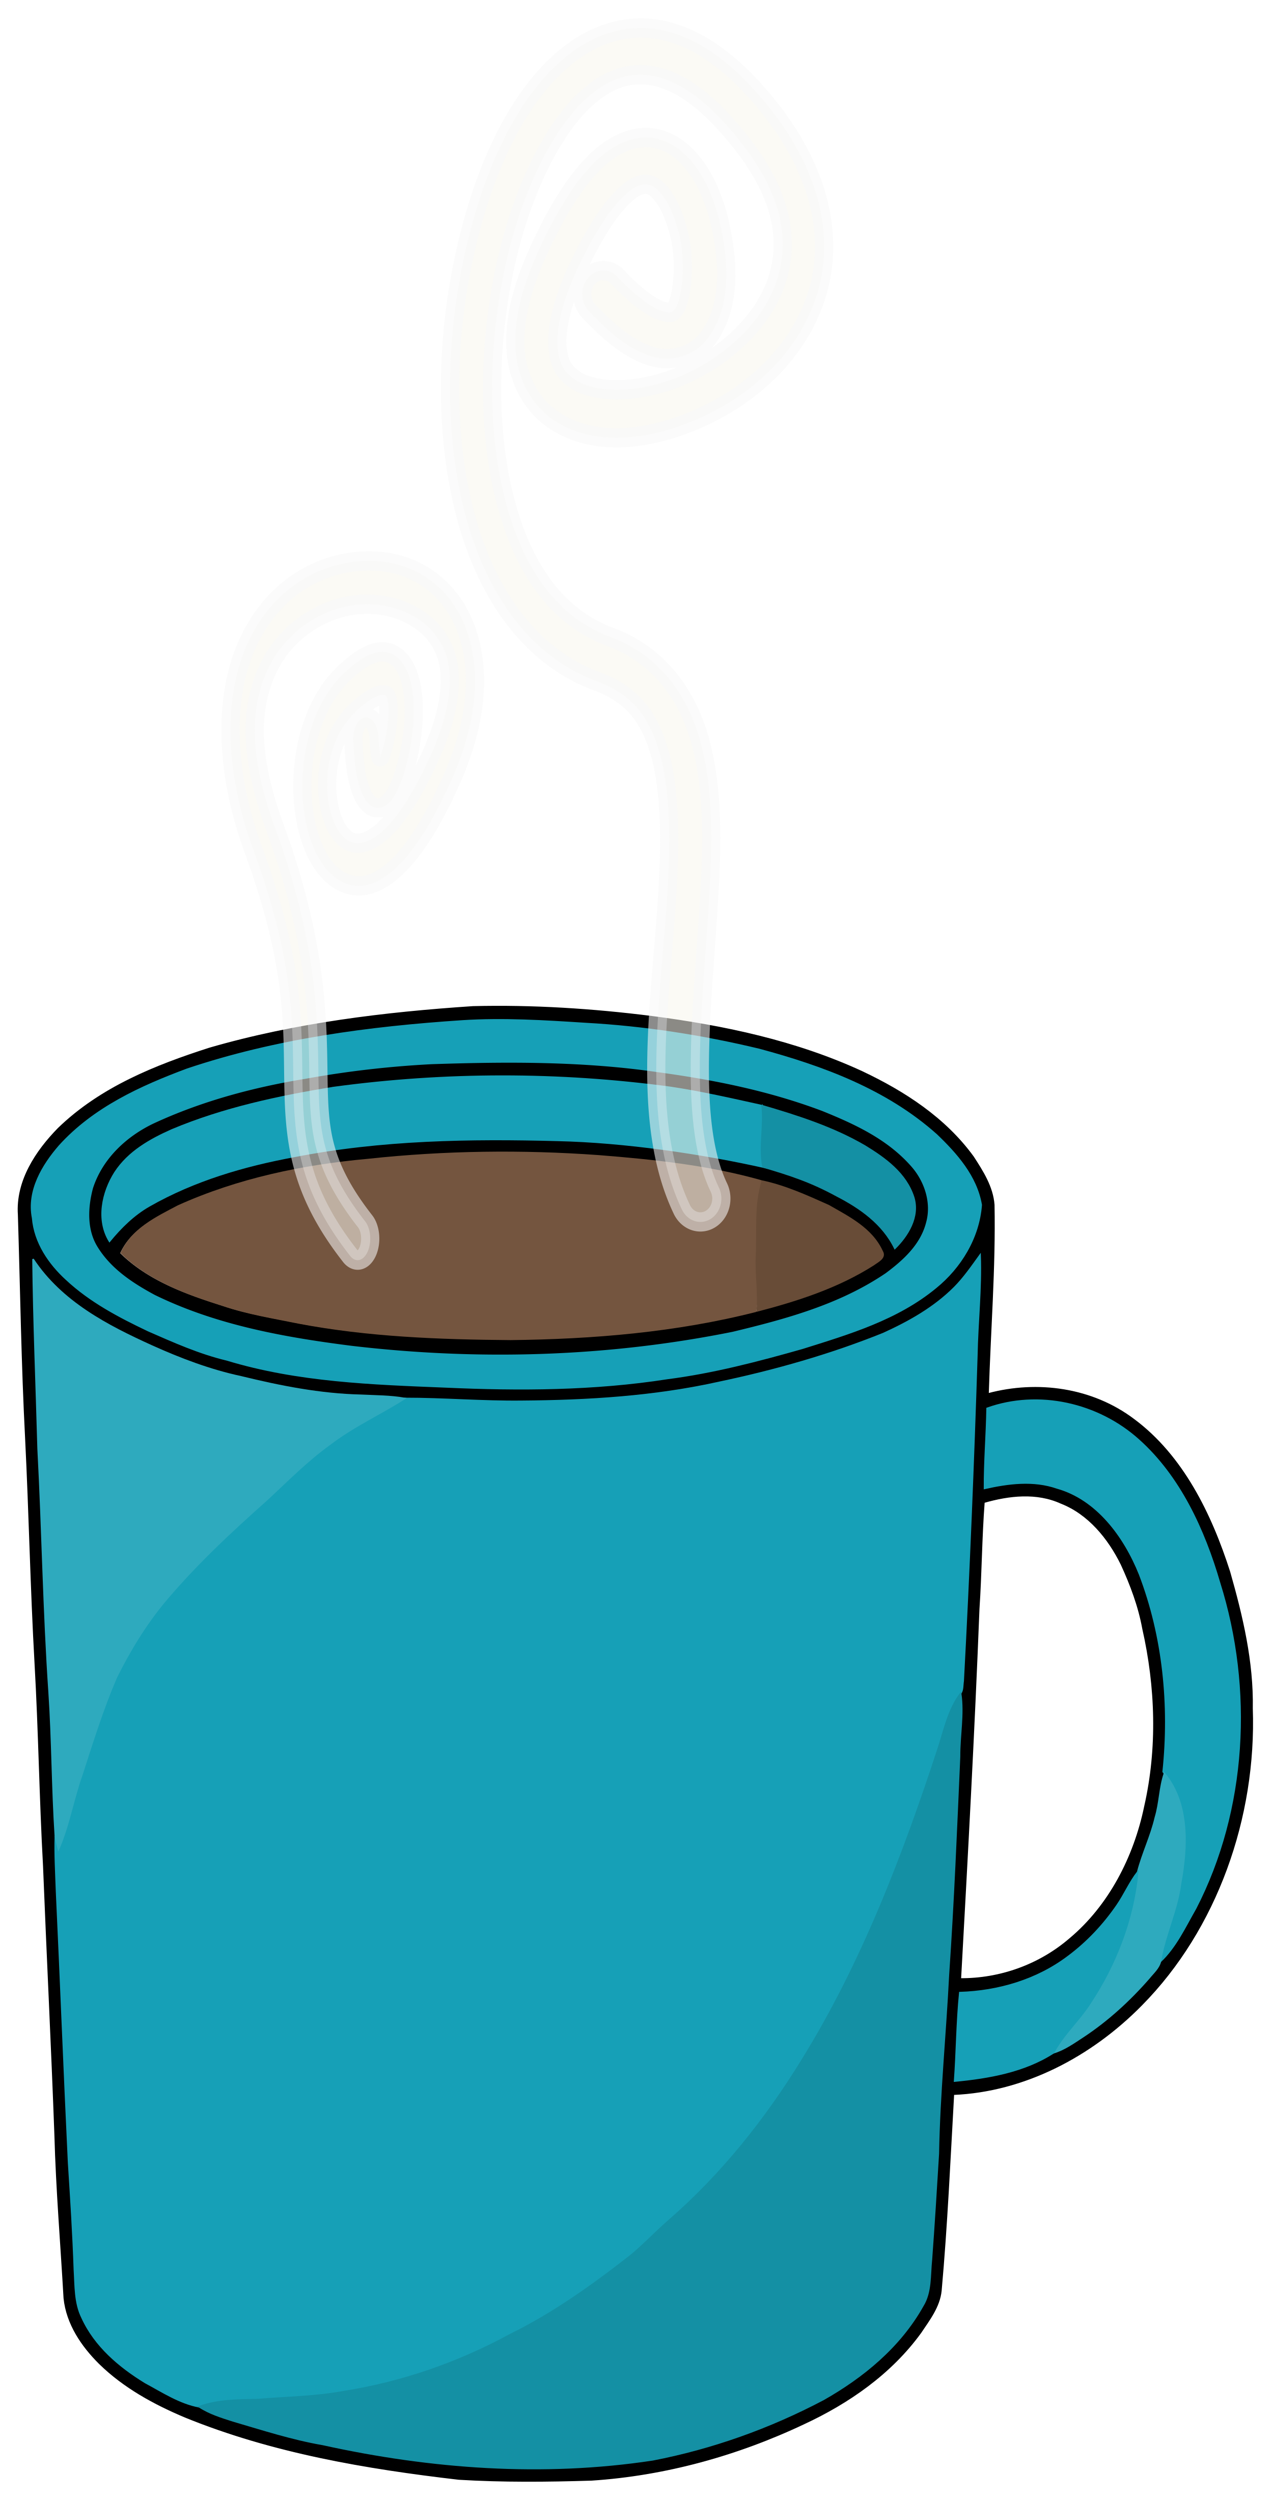 <?xml version="1.0"?>
<svg xmlns="http://www.w3.org/2000/svg" height="1335.747" width="680.242" enable-background="new 0 0 3000 1500" viewBox="0 0 680.242 1335.747">
  <defs>
    <filter id="a" x="-.2" width="1.4" y="-.2" height="1.4" color-interpolation-filters="sRGB">
      <feTurbulence result="result91" type="fractalNoise" numOctaves="5" baseFrequency="0.042 0.038"/>
      <feDisplacementMap in2="result91" in="SourceGraphic" xChannelSelector="R" result="result5" scale="25"/>
      <feComposite in2="result5" operator="atop" in="SourceGraphic"/>
    </filter>
  </defs>
  <path d="M1887.125 617.16c28.31-7.75 57.61-11.1 86.84-12.94 19.71-.46 39.46.74 59.04 3.08 23.69 2.92 47.42 7.63 69.39 17.24 13.78 6.18 27.23 14.35 36.55 26.49 3.08 4.5 6.38 9.34 6.81 14.93.4 19.69-1.28 39.32-1.9 58.99 16.25-4.11 34.36-1.82 48.15 8.07 15.99 11.27 25.36 29.34 31.49 47.45 4.16 13.8 7.73 28.01 7.45 42.53 1.24 34.02-11.77 68.81-36.49 92.47-16.64 16.01-38.73 26.94-62.02 27.85-1.22 20.44-2.18 40.9-4.12 61.28-.54 5.01-3.88 9.05-6.68 13.02-9.86 12.87-23.83 21.97-38.53 28.43-22.07 9.87-45.86 16.07-70.01 17.57-14.61.43-29.24.56-43.82-.27-30.61-3.37-61.38-8.28-90.23-19.4-10.2-4.06-20.17-9.18-28.27-16.69-5.74-5.39-10.73-12.26-11.61-20.29-1.02-16.98-2.53-33.94-3.02-50.95-1.08-27.98-2.58-55.93-3.75-83.91-1.23-21.05-1.53-42.14-2.8-63.19-1.39-23.31-1.87-46.66-3.1-69.98-1.28-23.27-1.63-46.59-2.39-69.89-.77-10.54 5.87-19.86 13.1-26.85 13.95-12.8 32.07-19.63 49.92-25.04m83.329-8.56c-30.66 1.92-61.46 5.75-90.82 15.09-15.23 5.38-30.71 12.01-42.07 23.87-5.5 6-10.63 13.96-8.85 22.47.67 7.7 5.46 14.25 11.15 19.16 7.9 6.97 17.45 11.68 26.99 15.98 8.47 3.51 16.96 7.1 25.94 9.12 23.44 6.73 47.98 7.51 72.19 8.43 24.35 1.04 48.88.94 73.05-2.62 15.12-1.83 29.93-5.5 44.61-9.44 15.3-4.55 31.23-8.97 44.02-18.96 8.06-6.2 14.14-15.43 14.95-25.72-1.61-8.95-8.24-15.94-14.74-21.84-16.62-14.05-37.66-21.33-58.45-26.63-18.85-4.28-38.03-7.1-57.33-8.1-13.529-.82-27.11-1.64-40.64-.81m162.29 83.17c-6.73 6.36-15.05 10.75-23.49 14.37-17.46 6.64-35.56 11.5-53.85 15.15-21.48 4.55-43.5 5.8-65.4 5.95-12.87.14-25.73-.91-38.57-.9-4.77-.79-9.61-.75-14.4-.98-13.38-.29-26.6-2.75-39.59-5.76-10.14-2.05-19.94-5.56-29.43-9.61-14.62-6.27-29.84-13.7-39.18-27.14.22 19.74 1.12 39.48 1.69 59.22 1.42 25.3 1.8 50.65 3.63 75.92 1.05 14.92 1.02 29.91 2.05 44.82-.18 5.76.19 11.52.4 17.27 1.4 28.23 2.54 56.46 3.98 84.68.75 11.08 1.5 22.17 1.9 33.28.34 5.03.1 10.37 2.52 14.98 4.31 8.94 12.39 15.31 20.8 20.2 5.74 2.92 11.42 6.46 17.85 7.6 3.41 2.1 7.29 3.23 11.12 4.39 9.81 2.71 19.58 5.72 29.67 7.36 35.68 7.44 72.65 9.99 108.83 4.79 19.53-3.56 38.53-9.96 56.29-18.83 12.97-6.95 25.18-16.35 32.78-29.18 2.8-4.27 2.3-9.55 2.84-14.4.86-11 1.58-22.02 2.28-33.03.35-18.67 2.34-37.24 3.33-55.87 1.65-22.65 2.61-45.34 3.67-68.02-.04-6.57 1.38-13.17.37-19.7.79-1.1.61-2.57.83-3.83 1.92-33.82 3.37-67.66 4.51-101.52.2-10.46 1.49-20.91 1.07-31.38-2.68 3.51-5.29 7.11-8.5 10.17m10.8 37.67c-.14 8.31-.9 16.62-.85 24.94 7.86-1.68 16.17-2.7 23.98-.13 13.04 3.47 22.09 14.96 27.17 26.91 7.86 19.41 10.09 40.87 7.78 61.6l.42.54c-1.61 4.43-1.54 9.24-2.99 13.71-1.42 5.84-4.25 11.22-5.82 17-2.65 3.22-4.37 7.06-6.81 10.42-4.44 6.12-9.85 11.56-16.04 15.92-10.37 7.45-23.18 10.95-35.84 11.32-.98 9.15-1.01 18.38-1.71 27.57 11.18-1.01 22.96-2.92 32.62-8.83 3.59-1.01 6.7-3.15 9.86-5.09 8.05-5.04 15.29-11.3 21.72-18.29 1.34-1.57 3.12-3 3.68-5.07 5.08-4.54 8.14-10.84 11.62-16.59 16.78-30.76 18.87-68.46 7.89-101.5-5.11-16.61-13.15-33.08-26.6-44.5-13.53-11.55-33.18-15.65-50.08-9.93m-1.04 29.23c-.9 11.1-.93 22.26-1.72 33.37-1.59 38.48-3.81 76.92-6.06 115.37 13.03.09 26.07-4.26 36.19-12.52 12.88-10.2 21.22-25.36 24.7-41.28 4.38-18.18 3.71-37.37-.63-55.49-1.35-7-4-13.66-7.1-20.04-4.3-8.28-10.92-15.83-19.85-19.14-8.11-3.52-17.24-2.52-25.53-.27z" stroke="#000" stroke-width=".5" transform="matrix(1.62 0 0 1.713 -2945.086 -497.034)"/>
  <path d="M1970.454 608.6c13.53-.83 27.11-.01 40.64.81 19.3 1 38.48 3.82 57.33 8.1 20.79 5.3 41.83 12.58 58.45 26.63 6.5 5.9 13.13 12.89 14.74 21.84-.81 10.29-6.89 19.52-14.95 25.72-12.79 9.99-28.72 14.41-44.02 18.96-14.68 3.94-29.49 7.61-44.61 9.44-24.17 3.56-48.7 3.66-73.05 2.62-24.21-.92-48.75-1.7-72.19-8.43-8.98-2.02-17.47-5.61-25.94-9.12-9.54-4.3-19.09-9.01-26.99-15.98-5.69-4.91-10.48-11.46-11.15-19.16-1.78-8.51 3.35-16.47 8.85-22.47 11.36-11.86 26.84-18.49 42.07-23.87 29.361-9.34 60.161-13.17 90.82-15.09m-10.12 13.73c-13.89.68-27.74 2.18-41.45 4.53-17.17 2.66-34.21 6.94-50.16 13.94-8.73 3.93-16.69 10.77-19.86 20.04-1.64 5.82-2.03 12.6 1.36 17.9 4.43 6.95 11.68 11.4 18.87 15.07 20.37 9.43 42.76 13.2 64.88 15.86 41.78 4.65 84.28 3.5 125.6-4.37 17.44-3.97 35.21-8.49 50.43-18.27 5.6-3.95 11.36-8.79 13.2-15.7 1.81-6.2-.72-12.92-5.07-17.43-7.82-8.32-18.55-12.97-29.02-16.98-17.47-6.24-35.78-9.73-54.14-12.09-24.709-3.42-49.75-3.29-74.64-2.5z" fill="#16a0b7" stroke="#16a0b7" stroke-width=".5" transform="matrix(1.62 0 0 1.713 -2945.086 -497.034)"/>
  <path d="M1960.334 622.33c24.89-.79 49.93-.92 74.64 2.5 18.36 2.36 36.67 5.85 54.14 12.09 10.47 4.01 21.2 8.66 29.02 16.98 4.35 4.51 6.88 11.23 5.07 17.43-1.84 6.91-7.6 11.75-13.2 15.7-15.22 9.78-32.99 14.3-50.43 18.27-41.32 7.87-83.82 9.02-125.6 4.37-22.12-2.66-44.51-6.43-64.88-15.86-7.19-3.67-14.44-8.12-18.87-15.07-3.39-5.3-3-12.08-1.36-17.9 3.17-9.27 11.13-16.11 19.86-20.04 15.95-7 32.99-11.28 50.16-13.94 13.71-2.35 27.56-3.85 41.45-4.53m-32.23 7.03c-18.16 2.79-36.34 6.44-53.47 13.24-7.09 2.99-14.29 6.77-18.77 13.27-4.15 6.18-6.13 14.83-1.8 21.45 3.77-4.35 8.04-8.33 13.15-11.08 14.81-7.99 31.25-12.51 47.76-15.4 28.65-5.32 57.95-5.75 87-5.01 21.99.48 43.88 3.22 65.38 7.81 9.06 2.52 18.2 5.12 26.6 9.46 7.64 3.72 15.18 8.66 19.17 16.44 4.25-3.96 8.15-9.84 6.22-15.89-2.52-7.51-9.47-12.19-16.01-15.98-10.64-5.89-22.35-9.39-34-12.63-10.07-2.1-20.13-4.29-30.32-5.72a438.895 438.895 0 00-110.91.04m11 22.29c-21.48 1.82-42.98 6.05-62.87 14.54-7.16 3.58-15.32 7.21-18.92 14.89 9.36 8.76 21.87 12.95 33.92 16.56 8.07 2.58 16.47 3.84 24.78 5.44 23.07 4.15 46.59 4.96 69.99 5.14 27.22-.29 54.55-2.41 81.06-8.8 13.41-3.3 26.87-7.35 38.77-14.53 1.51-1.05 4.35-2.26 2.9-4.55-3.47-7.12-11.13-10.7-17.77-14.29-7.19-3.05-14.46-6.17-22.14-7.69-17.55-4.7-35.67-6.5-53.73-7.85-25.299-1.73-50.76-1.43-75.99 1.14z" stroke="#000" stroke-width=".5" transform="matrix(1.62 0 0 1.713 -2945.086 -497.034)"/>
  <path d="M1928.104 629.36c36.77-4.7 74.13-4.72 110.91-.04 10.19 1.43 20.25 3.62 30.32 5.72.78 6.17 5.4 13.934 1.47 19.334-21.5-4.59-46.84-8.064-68.83-8.544-29.05-.74-58.35-.31-87 5.01-16.51 2.89-32.95 7.41-47.76 15.4-5.11 2.75-9.38 6.73-13.15 11.08-4.33-6.62-2.35-15.27 1.8-21.45 4.48-6.5 11.68-10.28 18.77-13.27 17.131-6.8 35.31-10.45 53.47-13.24z" fill="#16a0b7" stroke="#16a0b7" stroke-width=".5" transform="matrix(1.62 0 0 1.713 -2945.086 -497.034)"/>
  <path d="M2069.334 635.04c11.65 3.24 23.36 6.74 34 12.63 6.54 3.79 13.49 8.47 16.01 15.98 1.93 6.05-1.97 11.93-6.22 15.89-3.99-7.78-11.53-12.72-19.17-16.44-8.4-4.34-15.28-6.485-24.34-9.005-1.276-6.47.501-12.885-.28-19.055z" fill="#1490a4" stroke="#1490a4" stroke-width=".5" transform="matrix(1.62 0 0 1.713 -2945.086 -497.034)"/>
  <path d="M196.836 619.115c40.88-4.402 82.133-4.916 123.127-1.953 29.262 2.312 58.622 5.395 87.058 13.446-.486 13.514 1.167 27.01.47 40.542-.421 10.002-2.35 19.834-3.321 29.785-42.954 10.945-87.237 14.576-131.342 15.073-37.915-.308-76.024-1.696-113.404-8.804-13.465-2.74-27.075-4.898-40.151-9.318-19.525-6.183-39.795-13.36-54.96-28.364 5.833-13.154 19.054-19.371 30.655-25.503 32.23-14.542 67.066-21.787 101.868-24.904z" fill="#74553f"/>
  <path d="M407.021 630.608c12.444 2.603 24.224 7.947 35.874 13.171 10.758 6.149 23.17 12.28 28.792 24.476 2.35 3.922-2.252 5.995-4.699 7.793-19.281 12.298-41.09 19.235-62.818 24.887.972-9.951-.767-19.783-.346-29.785.697-13.532-.956-27.028 3.197-40.542z" fill="#684c37"/>
  <path d="M2132.744 691.77c3.21-3.06 5.82-6.66 8.5-10.17.42 10.47-.87 20.92-1.07 31.38-1.14 33.86-2.59 67.7-4.51 101.52-.22 1.26-.04 2.73-.83 3.83-4 4.94-5.35 11.24-7.37 17.12-11.66 33.74-25.23 67.18-44.86 97.16-12.12 18.69-26.69 35.91-43.92 50.08-4.39 3.58-8.36 7.66-12.85 11.12-12.47 9.22-25.41 17.95-39.51 24.51-17.22 8.87-35.87 14.97-55.03 17.82-9.35 1.64-18.85 1.71-28.28 2.46-6.52.14-13.12.07-19.36 2.22-6.43-1.14-12.11-4.68-17.85-7.6-8.41-4.89-16.49-11.26-20.8-20.2-2.42-4.61-2.18-9.95-2.52-14.98-.4-11.11-1.15-22.2-1.9-33.28-1.44-28.22-2.58-56.45-3.98-84.68-.21-5.75-.58-11.51-.4-17.27.28 1.39.65 2.77 1.04 4.17 3.42-7.39 4.81-15.49 7.65-23.1 3.53-10.28 6.91-20.65 11.43-30.55 4.35-8.31 9.48-16.26 15.64-23.36 10.33-11.68 22.05-22.01 33.97-32.03 6.77-5.93 13.27-12.2 20.74-17.28 7.74-5.63 16.58-9.4 24.76-14.32 12.84-.01 25.7 1.04 38.57.9 21.9-.15 43.92-1.4 65.4-5.95 18.29-3.65 36.39-8.51 53.85-15.15 8.44-3.62 16.76-8.01 23.49-14.37z" fill="#16a0b7" stroke="#16a0b7" stroke-width=".5" transform="matrix(1.62 0 0 1.713 -2945.086 -497.034)"/>
  <path d="M1828.834 682.85c9.34 13.44 24.56 20.87 39.18 27.14 9.49 4.05 19.29 7.56 29.43 9.61 12.99 3.01 26.21 5.47 39.59 5.76 4.79.23 9.63.19 14.4.98-8.18 4.92-17.02 8.69-24.76 14.32-7.47 5.08-13.97 11.35-20.74 17.28-11.92 10.02-23.64 20.35-33.97 32.03-6.16 7.1-11.29 15.05-15.64 23.36-4.52 9.9-7.9 20.27-11.43 30.55-2.84 7.61-4.23 15.71-7.65 23.1-.39-1.4-.76-2.78-1.04-4.17-1.03-14.91-1-29.9-2.05-44.82-1.83-25.27-2.21-50.62-3.63-75.92-.57-19.74-1.469-39.48-1.69-59.22z" fill="#2eaabe" stroke="#2eaabe" stroke-width=".5" transform="matrix(1.62 0 0 1.713 -2945.086 -497.034)"/>
  <path d="M2143.544 729.44c16.9-5.72 36.55-1.62 50.08 9.93 13.45 11.42 21.49 27.89 26.6 44.5 10.98 33.04 8.89 70.74-7.89 101.5-3.48 5.75-6.54 12.05-11.62 16.59 1.44-8.39 5.57-16.04 6.68-24.51 2.22-11.37 2.81-24.89-5.35-34.15l-.42-.54c2.31-20.73.08-42.19-7.78-61.6-5.08-11.95-14.13-23.44-27.17-26.91-7.81-2.57-16.12-1.55-23.98.13-.05-8.32.71-16.63.85-24.94z" fill="#16a0b7" stroke="#16a0b7" stroke-width=".5" transform="matrix(1.62 0 0 1.713 -2945.086 -497.034)"/>
  <path d="M2127.464 835.45c2.02-5.88 3.37-12.18 7.37-17.12 1.01 6.53-.41 13.13-.37 19.7-1.06 22.68-2.02 45.37-3.67 68.02-.99 18.63-2.98 37.2-3.33 55.87-.7 11.01-1.42 22.03-2.28 33.03-.54 4.85-.04 10.13-2.84 14.4-7.6 12.83-19.81 22.23-32.78 29.18-17.76 8.87-36.76 15.27-56.29 18.83-36.18 5.2-73.15 2.65-108.83-4.79-10.09-1.64-19.86-4.65-29.67-7.36-3.83-1.16-7.71-2.29-11.12-4.39 6.24-2.15 12.84-2.08 19.36-2.22 9.43-.75 18.93-.82 28.28-2.46 19.16-2.85 37.81-8.95 55.03-17.82 14.1-6.56 27.04-15.29 39.51-24.51 4.49-3.46 8.46-7.54 12.85-11.12 17.23-14.17 31.8-31.39 43.92-50.08 19.63-29.98 33.2-63.42 44.86-97.16z" fill="#1490a4" stroke="#1490a4" stroke-width=".5" transform="matrix(1.62 0 0 1.713 -2945.086 -497.034)"/>
  <path d="M2199.054 857.01c1.45-4.47 1.38-9.28 2.99-13.71 8.16 9.26 7.57 22.78 5.35 34.15-1.11 8.47-5.24 16.12-6.68 24.51-.56 2.07-2.34 3.5-3.68 5.07-6.43 6.99-13.67 13.25-21.72 18.29-3.16 1.94-6.27 4.08-9.86 5.09 3.29-5.84 8.55-10.18 12.25-15.74 8.36-11.99 14.1-26.05 15.53-40.66 1.57-5.78 4.4-11.16 5.82-17z" fill="#2eaabe" stroke="#2eaabe" stroke-width=".5" transform="matrix(1.62 0 0 1.713 -2945.086 -497.034)"/>
  <path d="M2186.424 884.43c2.44-3.36 4.16-7.2 6.81-10.42-1.43 14.61-7.17 28.67-15.53 40.66-3.7 5.56-8.96 9.9-12.25 15.74-9.66 5.91-21.44 7.82-32.62 8.83.7-9.19.73-18.42 1.71-27.57 12.66-.37 25.47-3.87 35.84-11.32 6.19-4.36 11.6-9.8 16.04-15.92z" fill="#16a0b7" stroke="#16a0b7" stroke-width=".5" transform="matrix(1.62 0 0 1.713 -2945.086 -497.034)"/>
  <path d="M2011.039 777.735a10.712 10.712 0 00-2.41.056c-3.235.433-6.517 2.311-8.455 6.149-1.937 3.837-2.185 9.646.394 16.304 3.34 8.62 3.215 13.352 3.282 17.775.033 2.212.1 4.433.746 6.744.647 2.311 1.838 4.575 3.912 7.092a1.038 1.68 0 101.245-2.687c-1.904-2.31-2.803-4.131-3.267-5.79-.464-1.659-.53-3.29-.562-5.44-.064-4.3-.052-10.324-3.598-19.478-2.287-5.905-1.94-9.633-.545-12.396 1.395-2.762 4.18-4.547 7.018-4.926 2.838-.38 5.66.707 6.982 2.596.66.945.983 1.957.974 3.352-.01 1.395-.41 3.295-1.528 5.667-1.964 4.17-3.736 6.092-5.045 6.695-1.31.602-2.154.067-2.752-.944-1.195-2.02-1.3-6.49 1.579-9.083.958-.863 1.657-1.212 2.056-1.274.4-.063.437.048.482.125.045.077.137.358.154.896.016.538-.046 1.263-.175 1.966a10.447 10.447 0 01-.506 1.843c-.057-.377-.116-.849-.15-1.487a1.038 1.68 0 10-2.067.288c.09 1.675.243 2.852.63 3.832.195.49.482.953.87 1.188.39.234.825.17 1.145-.033.641-.408.99-1.142 1.31-1.946.32-.805.576-1.739.758-2.731.181-.992.289-2.037.257-3.085-.032-1.049-.206-2.17-.725-3.05-.519-.88-1.343-1.28-2.182-1.149-.84.131-1.755.681-2.866 1.683-3.841 3.459-4.276 10.61-2.069 14.34 1.104 1.865 2.893 2.737 4.819 1.851 1.925-.886 3.989-3.349 6.128-7.89 1.292-2.744 1.936-5.293 1.952-7.666.015-2.373-.658-4.45-1.676-5.905-1.526-2.181-3.74-3.261-6.115-3.482zM2031.982 736.146c-1.889.111-3.678.813-5.24 1.928-4.17 2.974-7.017 8.652-8.611 15.086-1.595 6.434-1.886 13.684-.337 19.998 1.548 6.314 5.098 11.823 11.096 13.92 3.027 1.058 4.398 2.92 5.214 5.75.817 2.83.846 6.627.59 10.751-.514 8.25-2.303 17.742 1.185 24.671a1.728 1.823 0 103.052-1.71c-2.573-5.112-1.32-14.186-.79-22.722.266-4.268.317-8.417-.731-12.051-1.049-3.634-3.431-6.75-7.432-8.15-4.69-1.639-7.482-5.836-8.84-11.373-1.358-5.536-1.121-12.282.336-18.162 1.457-5.88 4.185-10.835 7.204-12.989 1.509-1.076 3.02-1.512 4.718-1.248 1.696.264 3.663 1.288 5.855 3.528 4.947 5.056 5.574 9.057 4.516 12.304-1.058 3.247-4.206 6.02-7.729 7.5-3.523 1.481-7.283 1.48-8.98.371-.848-.554-1.306-1.212-1.421-2.511-.116-1.3.257-3.312 1.581-6.018 1.41-2.88 2.715-4.691 3.747-5.663 1.033-.971 1.666-1.085 2.088-1.029.422.056.901.356 1.415 1.086.513.73.975 1.832 1.25 3.02.55 2.376.1 5.025-.392 5.597-.246.286-.282.38-.997.192-.715-.189-2.016-.936-3.701-2.635a1.728 1.823 0 10-2.388 2.634c1.933 1.95 3.595 3.101 5.25 3.538 1.656.437 3.397-.117 4.397-1.28 2-2.327 1.913-5.778 1.187-8.911-.363-1.567-.948-3.072-1.832-4.327-.883-1.256-2.15-2.32-3.761-2.532-1.611-.212-3.3.501-4.815 1.927-1.516 1.426-2.987 3.581-4.518 6.711-1.516 3.097-2.157 5.73-1.952 8.03.205 2.301 1.4 4.198 3.044 5.271 3.286 2.147 7.864 1.686 12.077-.084 4.212-1.77 8.199-5.04 9.718-9.703 1.52-4.663.165-10.44-5.38-16.106-2.558-2.615-5.166-4.113-7.755-4.516a9.012 9.012 0 00-1.918-.093z" style="line-height:normal;font-variant-ligatures:normal;font-variant-position:normal;font-variant-caps:normal;font-variant-numeric:normal;font-variant-alternates:normal;font-feature-settings:normal;text-indent:0;text-align:start;text-decoration-line:none;text-decoration-style:solid;text-decoration-color:#000;text-transform:none;text-orientation:mixed;white-space:normal;shape-padding:0;isolation:auto;mix-blend-mode:normal;solid-color:#000;solid-opacity:1" color="#000" font-weight="400" font-family="sans-serif" overflow="visible" opacity=".75" fill="#f6f5ec" stroke="#f7f7f7" stroke-width="1.501" stroke-linecap="round" stroke-linejoin="round" enable-background="accumulate" filter="url(#a)" transform="matrix(6.481 0 0 6.851 -12830.223 -5028.25)"/>
</svg>

